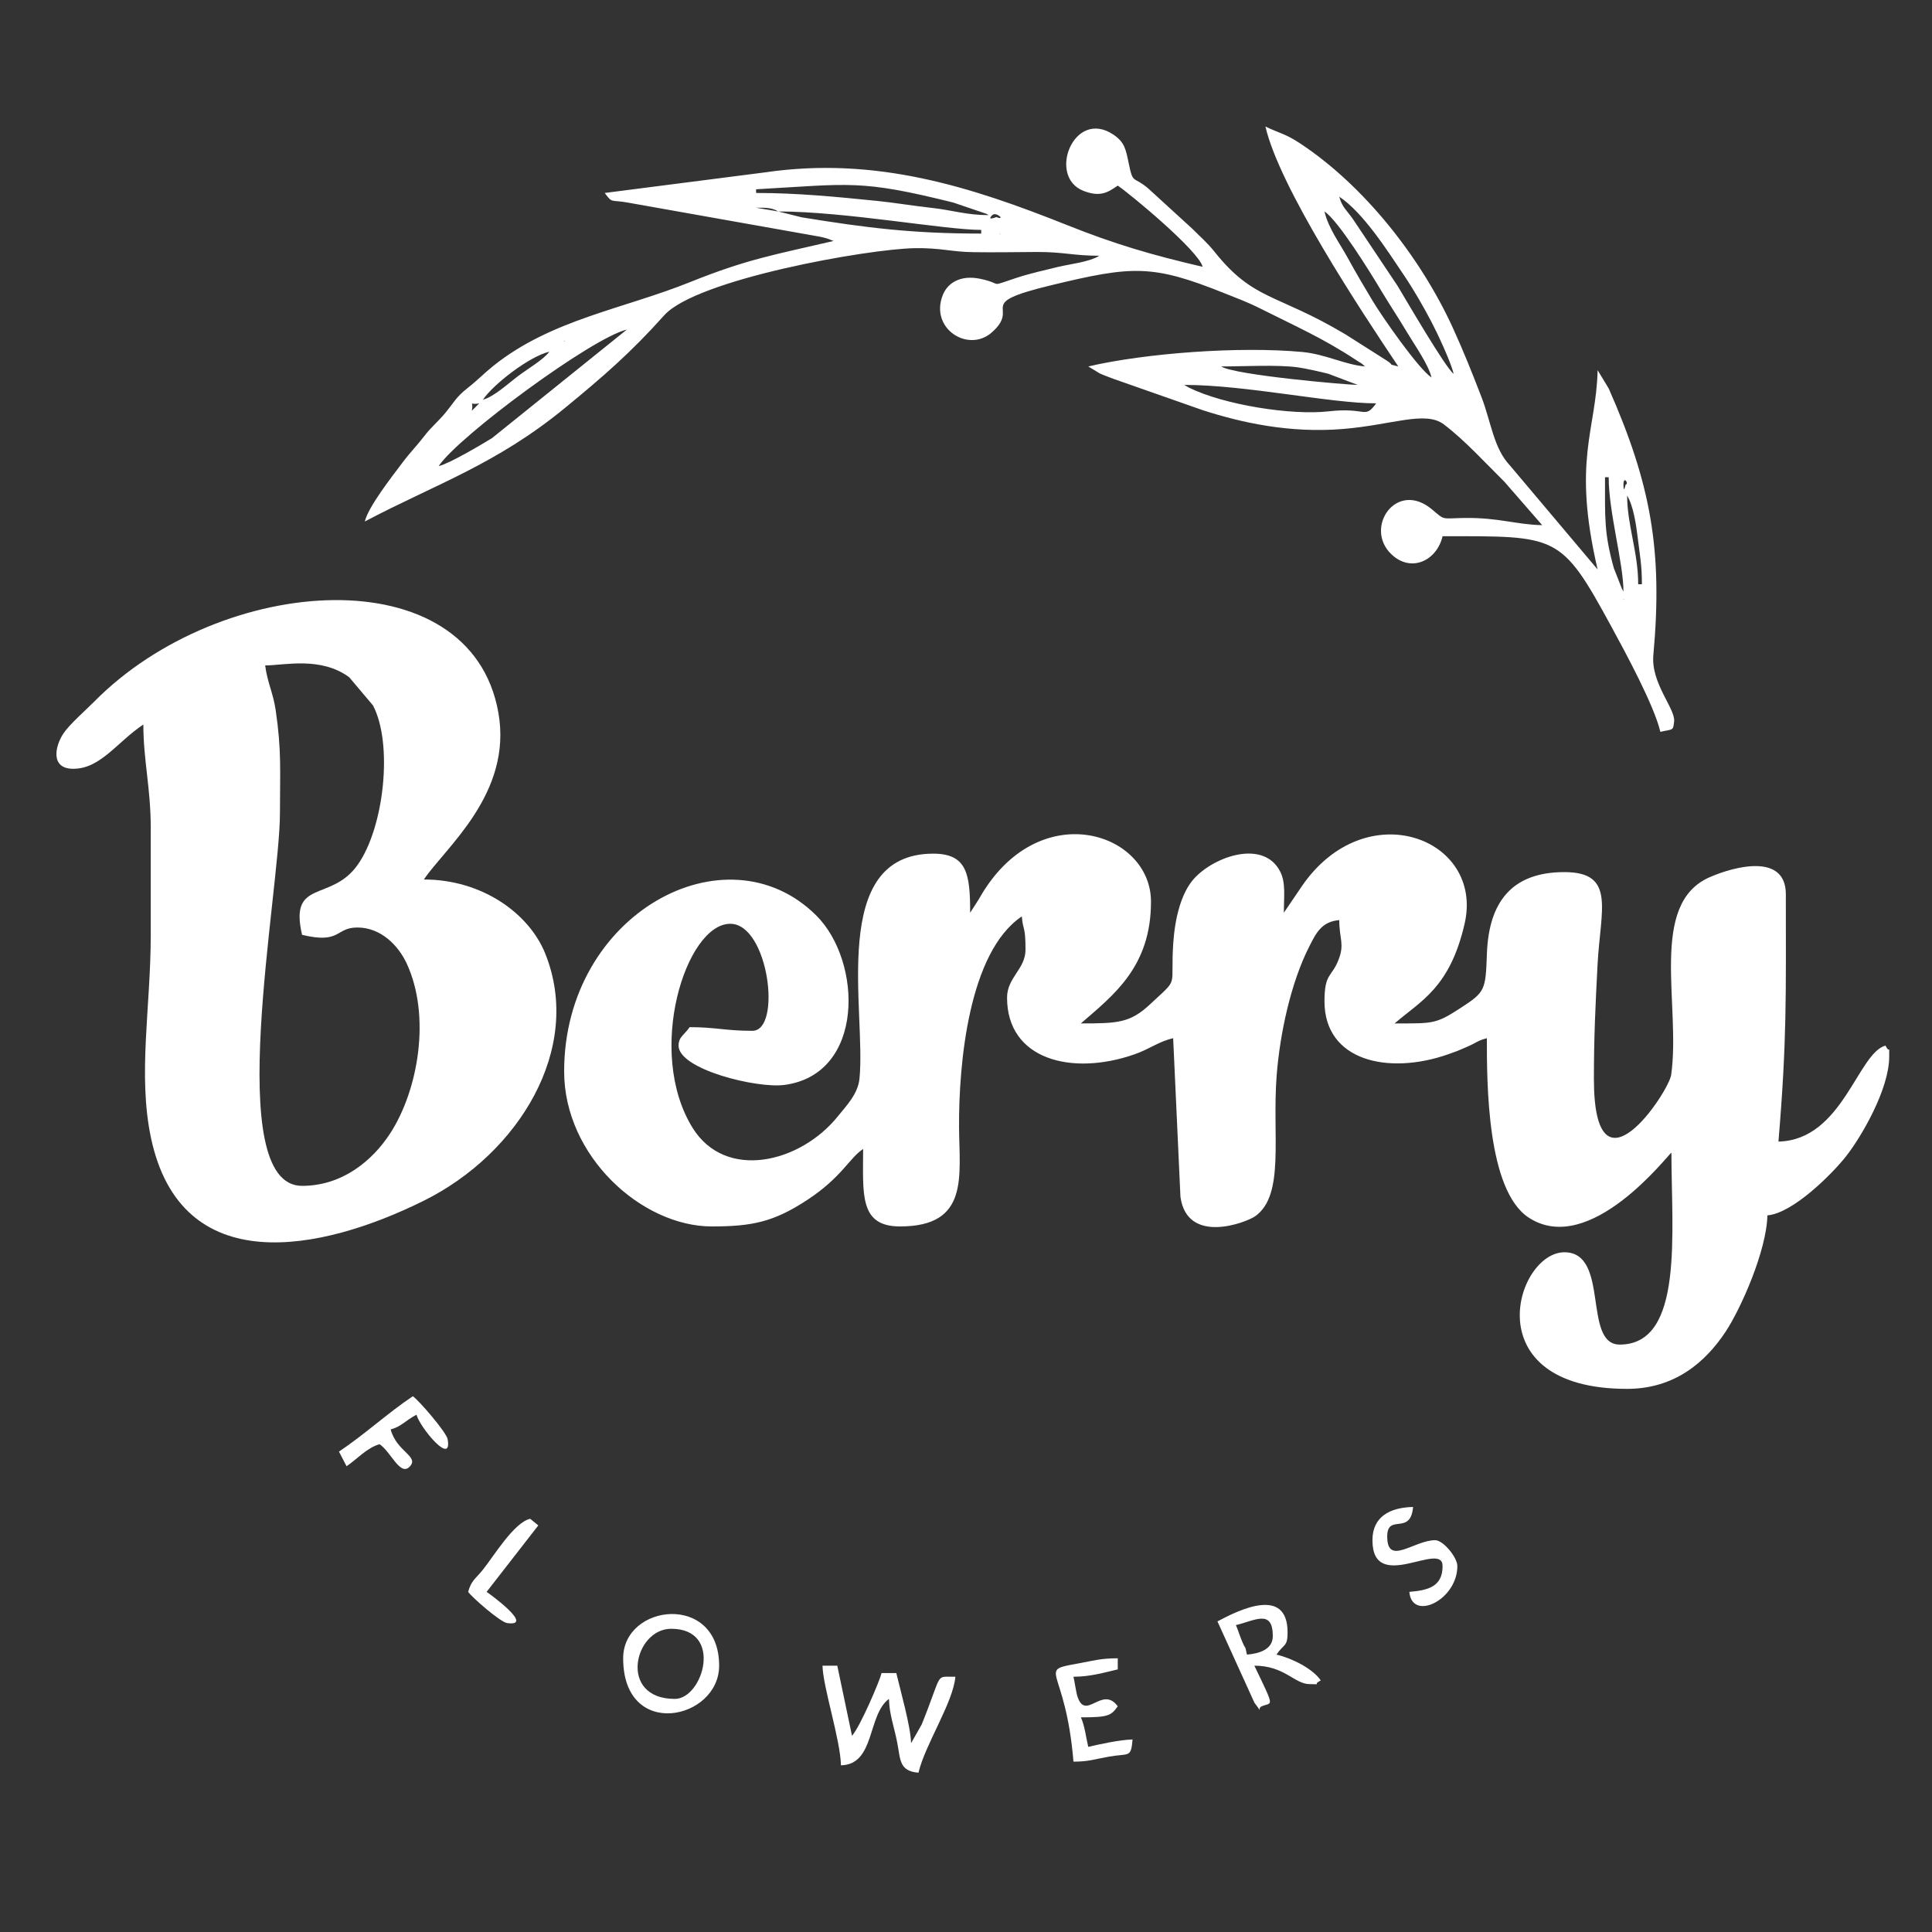 <?xml version="1.0" encoding="UTF-8"?> <!-- Creator: CorelDRAW X7 --> <svg xmlns="http://www.w3.org/2000/svg" xmlns:xlink="http://www.w3.org/1999/xlink" xml:space="preserve" width="400mm" height="400mm" style="shape-rendering:geometricPrecision; text-rendering:geometricPrecision; image-rendering:optimizeQuality; fill-rule:evenodd; clip-rule:evenodd" viewBox="0 0 40000 40000"><rect x="0" y="0" width="40000" height="40000" fill="#333333" stroke="none"/> <defs> <style type="text/css"> <![CDATA[ .fil0 {fill:white} ]]> </style> </defs> <g id="Слой_x0020_1">  <g id="_2802344239440"> <path class="fil0" d="M20086 18897c0,-798 -63,-1223 -764,-1223 -2181,0 -1384,3266 -1528,4663 -33,316 -275,561 -447,775 -777,966 -2327,1342 -3010,235 -973,-1576 -137,-4221 782,-4221 795,0 1073,2216 458,2216 -553,0 -765,-76 -1299,-76 -105,157 -229,198 -229,382 0,491 1613,888 2185,815 1675,-214 1626,-2557 664,-3511 -1861,-1847 -5218,-38 -5218,3231 0,1754 1607,3209 3056,3209 835,0 1281,-92 1975,-547 720,-473 867,-862 1159,-1057 0,935 -85,1604 764,1604 1441,0 1227,-1040 1222,-2063 -7,-1282 193,-3614 1300,-4356 25,310 76,191 76,688 0,403 -382,576 -382,994 0,1285 1340,1624 2629,1177 342,-119 499,-265 810,-337l151 3287c143,1002 1366,526 1547,399 621,-439 347,-1668 445,-2918 68,-866 294,-1926 682,-2681 133,-260 247,-502 614,-532 0,391 114,490 -15,821 -142,367 -291,270 -291,860 0,1236 1319,1529 2552,1100 190,-66 210,-75 384,-151 247,-107 214,-128 426,-185 0,919 -2,3151 869,3716 1261,820 2871,-1293 2952,-1347 0,1658 263,3974 -1070,3974 -776,0 -198,-1911 -1146,-1911 -1008,0 -1877,2828 1299,2828 987,0 1622,-556 2034,-1176 322,-485 854,-1686 870,-2416 528,-44 1333,-852 1618,-1210 326,-410 904,-1404 904,-2076l0 -149c-6,3 -25,25 -77,-80 -576,154 -889,1957 -2216,1987 177,-2120 153,-3003 153,-5120 0,-851 -1044,-586 -1576,-354 -1275,556 -595,2645 -798,4093 -49,349 -1600,2701 -1600,82 0,-868 32,-1531 76,-2370 61,-1142 380,-1910 -687,-1910 -1097,0 -1564,629 -1604,1683 -28,765 -32,797 -548,1132 -513,333 -562,318 -1363,318 537,-466 1144,-732 1450,-2068 404,-1764 -2046,-2707 -3372,-771l-371 547c0,-338 41,-615 -72,-844 -336,-679 -1356,-333 -1784,134 -273,298 -398,827 -433,1325 -68,982 140,700 -479,1279 -415,388 -668,398 -1435,398 674,-585 1452,-1169 1452,-2521 0,-1454 -2357,-2211 -3565,-50l-179 279z"></path> <path class="fil0" d="M5490 13777c387,0 1152,-192 1741,246l490 580c417,784 238,2520 -317,3304 -551,778 -1422,279 -1150,1448 809,194 684,-152 1146,-152 490,0 849,378 1018,740 507,1087 246,2622 -342,3526 -365,561 -990,1083 -1822,1083 -1666,0 -458,-6070 -458,-7718 0,-866 36,-1284 -88,-2129 -51,-354 -173,-575 -218,-928zm-3974 2140c566,0 903,-550 1452,-917 0,741 153,1319 153,2139l0 2216c0,1496 -271,2895 4,4199 623,2951 3518,2364 5652,1304 1955,-971 3301,-3143 2513,-5112 -336,-838 -1311,-1537 -2514,-1537 441,-658 1837,-1777 1543,-3451 -574,-3259 -5745,-2885 -8364,-236 -176,178 -513,471 -640,661 -187,282 -266,734 201,734z"></path> <path class="fil0" d="M33612 12401l22 23c-1,-1 -30,-15 -22,-23zm-382 -2521l76 0c0,729 306,1775 306,2369 -11,-16 -25,-60 -28,-49l-172 -440c-202,-729 -182,-1026 -182,-1880zm458 382c130,204 191,633 217,853 46,387 89,575 89,981l-77 0c0,-663 -229,-1227 -229,-1834zm-76 -230c0,-195 121,-12 45,0 -1,1 -45,214 -45,0zm-24530 -382l0 0zm535 -993l0 0zm76 -76l-76 76 76 -76zm76 -77l-76 77 76 -77zm0 0c47,-250 -97,-106 153,-153l-153 153zm230 -229l-77 76 77 -76zm14519 -306c1279,0 3023,382 3974,382 -248,338 -192,75 -983,165 -764,88 -2167,-132 -2894,-491l-97 -56zm5196 -76l0 0zm382 -153l88 149 -88 -149zm-382 153l-76 -77 76 77zm-764 -306l0 0zm-688 0l0 0zm-2980 0c461,0 1156,-40 1587,18 141,19 466,91 631,133l610 231c-215,0 -2546,-203 -2828,-382zm-15283 688c211,-316 961,-897 1375,-994 -119,163 -438,347 -644,503 -210,157 -502,430 -731,491zm1528 -1070l-153 76 153 -76zm0 0l0 0zm153 -153l23 23c-2,-2 -31,-15 -23,-23zm-2598 2598c419,-625 3184,-2661 3897,-2827l-2794 2249c-236,143 -879,526 -1103,578zm3897 -2827l0 0zm7718 -1987l23 23c-2,-2 -31,-15 -23,-23zm6725 -458c289,193 949,1262 1179,1648 192,319 341,537 527,849 156,263 446,668 510,941 -273,-182 -1023,-1258 -1227,-1600 -165,-276 -336,-563 -504,-871 -175,-319 -404,-618 -485,-967zm-6878 76c81,-81 290,121 85,40 -1,-1 -213,88 -85,-40zm-4432 -76c1389,0 3452,382 4203,382l0 76c-1424,0 -2365,-117 -3714,-336l-489 -122zm11233 -153l77 153 -77 -153zm-11233 153l-458 -77c147,0 318,-12 458,77zm11616 -306c496,332 986,1100 1345,1635 202,300 407,658 566,962 117,222 399,821 457,1071 -168,-124 -989,-1536 -1160,-1820l-918 -1374c-139,-199 -233,-258 -290,-474zm-383 153l0 0zm383 -153l-77 -77 77 77zm-77 -77l-76 -76 76 76zm-11997 -76c1962,-111 2152,-205 4081,274l685 233c10,5 33,17 48,28 -453,0 -751,-102 -1152,-147 -394,-43 -806,-112 -1153,-147 -834,-84 -1649,-165 -2509,-165l0 -76zm11921 0l0 0zm1375 3668c-264,-70 -44,2 -252,-130l-841 -534c-1444,-860 -1897,-689 -2716,-1716 -147,-184 -282,-296 -451,-467l-918 -839c-313,-267 -312,-74 -402,-515 -61,-292 -83,-441 -320,-600 -819,-547 -1370,869 -622,1164 363,143 520,23 714,-107 235,157 1666,1337 1758,1681 -1064,-248 -1810,-466 -2805,-863 -1988,-793 -3957,-1429 -6257,-1092l-3318 426c165,225 119,133 488,201l3958 703c56,12 72,14 124,29 19,5 42,13 58,18l110 43c-1240,289 -1788,376 -2969,851 -1381,556 -2879,777 -4074,1734 -202,162 -310,283 -534,460 -250,197 -274,291 -469,524 -167,198 -278,275 -436,481 -158,205 -282,323 -448,545 -207,275 -704,909 -775,1213 1438,-761 2714,-1176 4145,-2352 794,-652 1362,-1144 2055,-1918 669,-746 4212,-1372 5184,-1389 537,-9 762,78 1222,83 430,6 872,-1 1303,-4 553,-3 762,78 1298,78 -207,131 -620,174 -841,228 -273,66 -606,142 -850,222 -641,209 -264,134 -776,27 -387,-81 -667,68 -774,337 -275,696 528,1199 1011,777 631,-551 -418,-582 1236,-981 1681,-406 2091,-433 3582,165 248,99 485,186 750,320 704,355 1294,611 1986,1069 145,96 64,29 178,128 -418,-35 -821,-256 -1304,-300 -1299,-120 -3237,23 -4427,300l238 144c71,33 189,76 274,109l1866 655c793,254 1783,477 2891,387 1020,-83 1709,-385 2091,-97 437,331 866,804 1257,1190l782 898c-547,-12 -906,-159 -1608,-149 -488,7 -398,56 -669,-173 -739,-627 -1422,375 -846,924 411,392 943,130 1060,-373 2379,0 2446,-55 3489,1861 287,526 893,1644 1020,2189 265,-61 264,-16 285,-217 27,-265 -484,-789 -430,-1373 198,-2175 -56,-3551 -924,-5518l-230 -380c-28,1249 -530,1854 0,4126l-1818 -2156c-334,-353 -390,-902 -583,-1404 -198,-514 -379,-968 -604,-1459 -661,-1435 -1813,-2914 -3153,-3801 -308,-204 -417,-205 -720,-350 295,1266 1948,3768 2751,4967z"></path> <path class="fil0" d="M17411 36549c711,-15 544,-1046 994,-1375 7,320 105,567 170,899 70,354 36,596 441,629 136,-582 720,-1455 764,-1987 -433,10 -247,-132 -696,986l-221 390c-8,-348 -222,-1093 -306,-1452l-305 0c-35,151 -434,1094 -612,1299l-305 -1452 -306 0c10,447 370,1529 382,2063z"></path> <path class="fil0" d="M13972 35174c-1178,0 -846,-1452 -76,-1452 1091,0 660,1452 76,1452zm-1070 -841c0,1708 1987,1274 1987,153 0,-1515 -1987,-1286 -1987,-153z"></path> <path class="fil0" d="M25588 33646c391,-92 764,-341 764,229 0,271 -272,360 -535,382 -63,-271 5,-25 -103,-280 -46,-110 -89,-249 -126,-331zm-382 -77l766 1685c199,255 38,122 151,73 217,-92 283,67 -153,-841 628,0 830,382 1146,382 292,0 28,24 229,-76 -160,-240 -593,-460 -917,-535 153,-229 230,-155 230,-459 0,-977 -1037,-449 -1452,-229z"></path> <path class="fil0" d="M22225 36473c321,0 434,-51 737,-104 414,-74 454,36 486,-355 -271,7 -680,98 -917,153 -45,-192 -77,-454 -153,-611 583,0 626,-40 764,-229 -327,-447 -673,337 -841,-224 -19,-65 -55,-298 -76,-388 347,0 633,-86 917,-152l0 -230c-353,0 -493,48 -813,106 -890,161 -269,40 -104,2034z"></path> <path class="fil0" d="M28415 31888c0,1126 1452,-5 1452,535 0,426 -296,502 -688,535 52,619 994,173 994,-535 0,-178 -292,-535 -459,-535 -438,0 -993,545 -993,-76 0,-490 485,-9 535,-612 -482,11 -841,203 -841,688z"></path> <path class="fil0" d="M7018 30054l157 303c205,-137 427,-387 684,-456 235,157 423,664 619,468 216,-216 -265,-306 -390,-774 223,-59 298,-180 535,-305 70,263 749,1083 644,504 -25,-138 -591,-800 -720,-886 -527,352 -988,784 -1529,1146z"></path> <path class="fil0" d="M9693 32958c71,106 662,626 808,646 575,78 -351,-596 -426,-646l1070 -1376 -168 -137c-334,74 -751,769 -979,1054 -149,187 -242,221 -305,459z"></path> </g> </g> </svg> 
